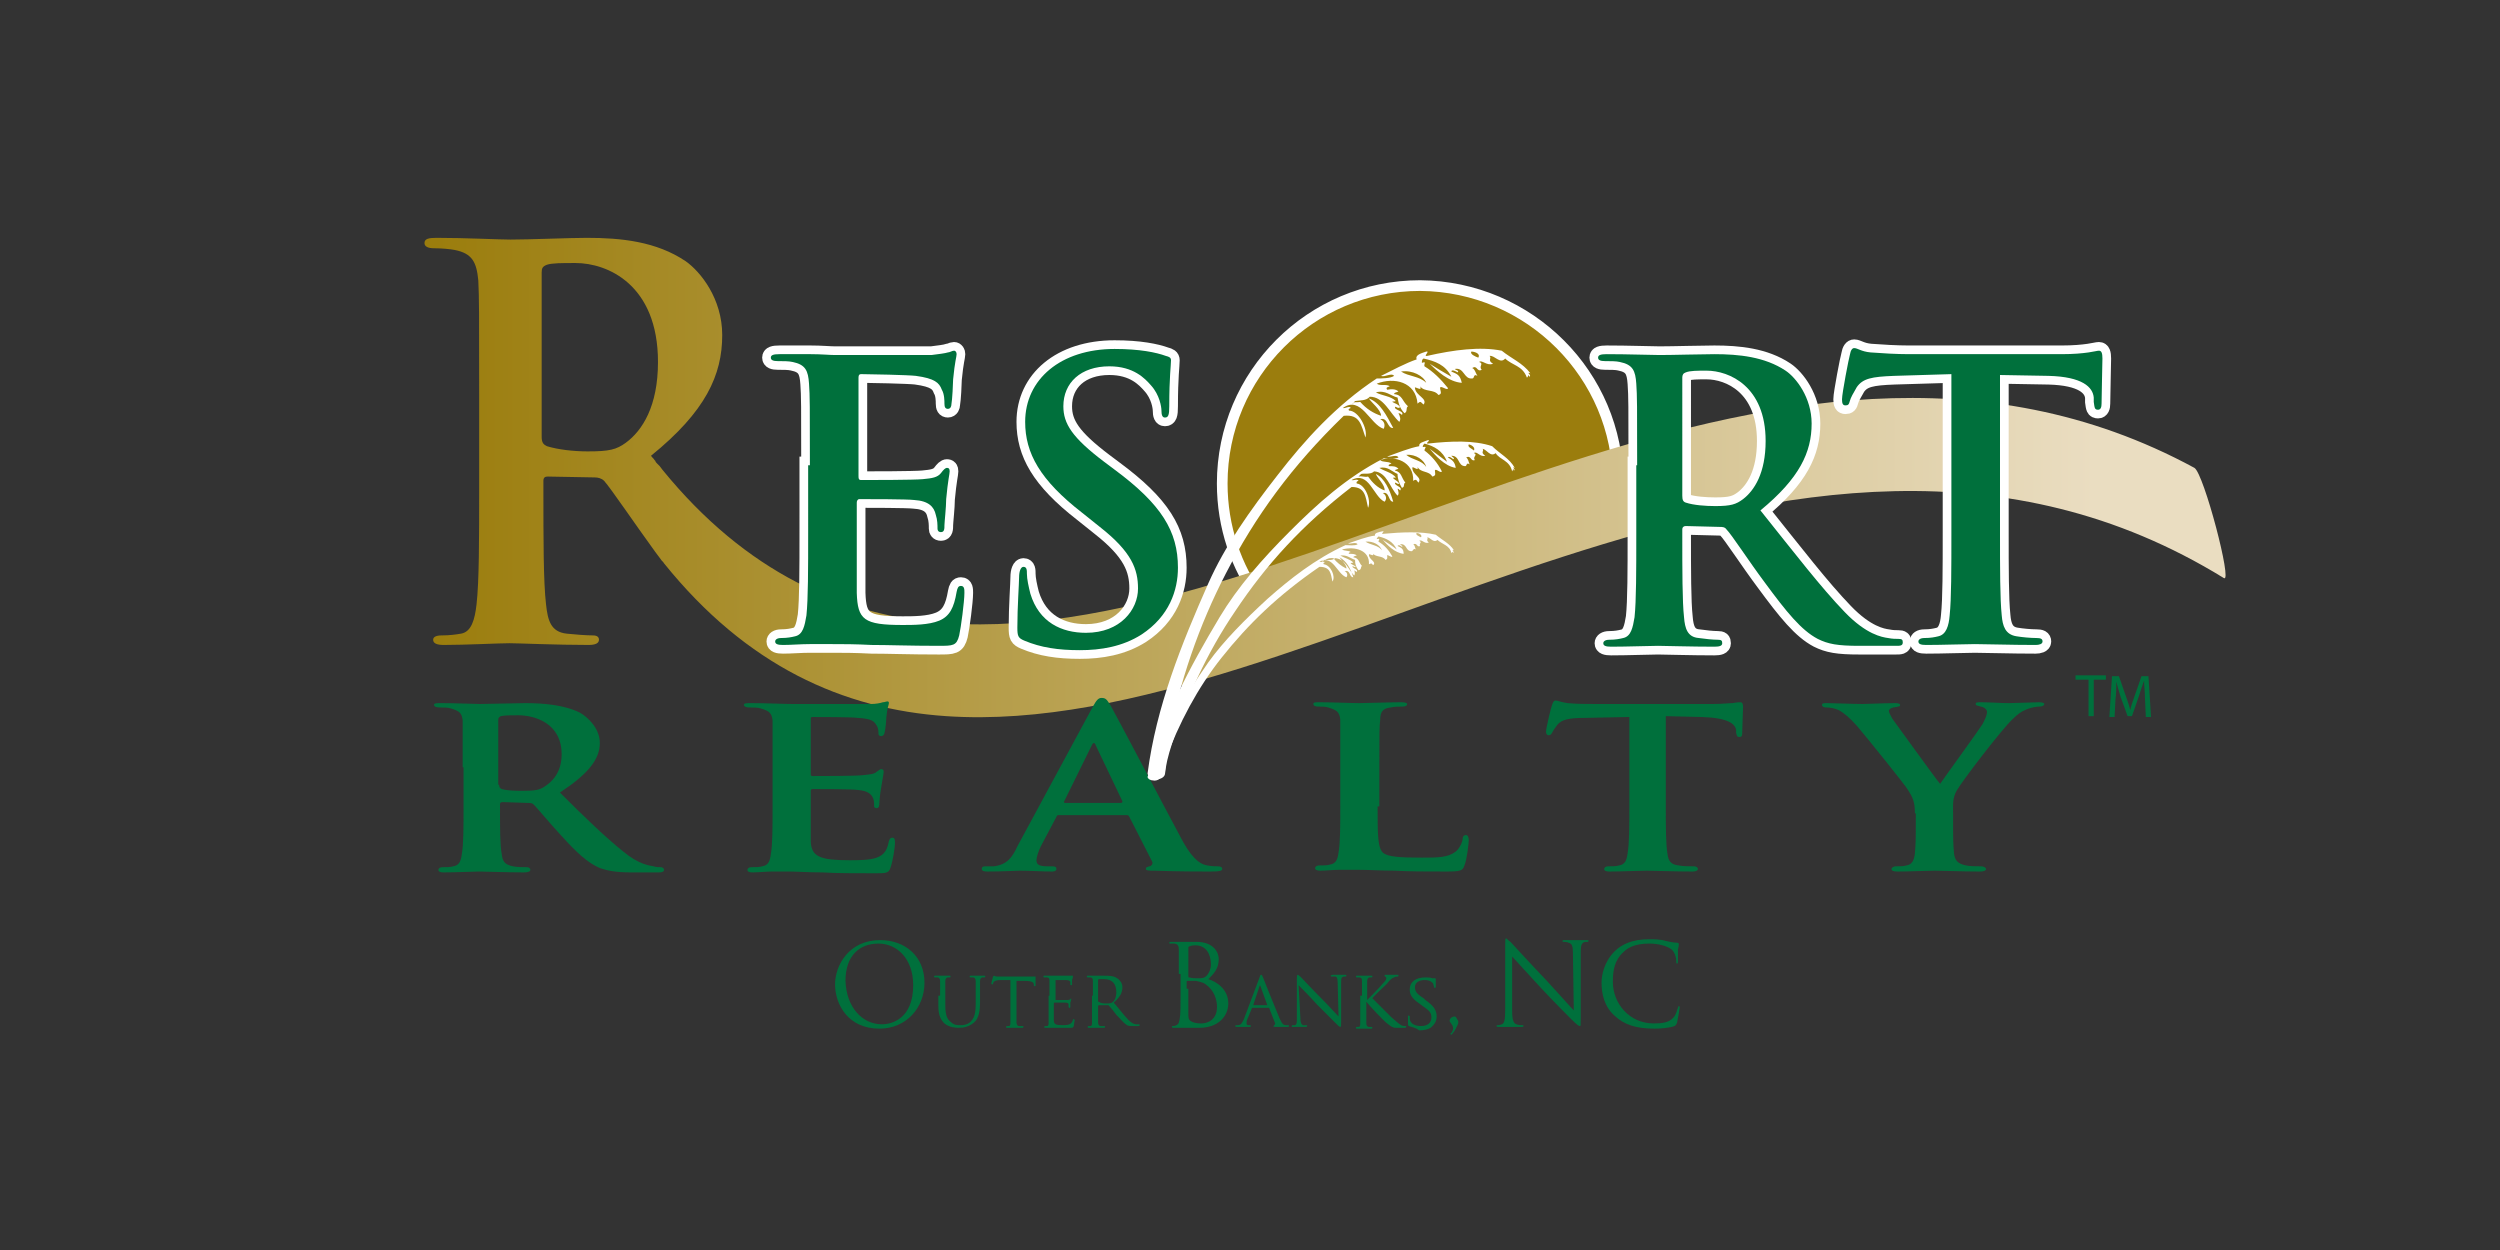 <?xml version="1.0" encoding="utf-8"?>
<!-- Generator: Adobe Illustrator 22.0.1, SVG Export Plug-In . SVG Version: 6.00 Build 0)  -->
<svg version="1.1" id="Layer_1" xmlns="http://www.w3.org/2000/svg" xmlns:xlink="http://www.w3.org/1999/xlink" x="0px" y="0px"
	 width="288px" height="144px" viewBox="0 0 288 144" style="enable-background:new 0 0 288 144;" xml:space="preserve">
<rect x="0" y="0" width="288" height="144" fill="#333333" stroke="none"/>
<style type="text/css">
	.st0{fill:#9B7D0D;stroke:#FFFFFF;stroke-width:1.23;}
	.st1{fill:url(#SVGID_1_);}
	.st2{fill:none;stroke:#FFFFFF;stroke-width:2.000000e-03;}
	.st3{fill:#00703C;stroke:#00703C;stroke-width:2.000000e-03;}
	.st4{fill:#FFFFFF;stroke:#FFFFFF;stroke-width:2;}
	.st5{fill:#00703C;stroke:#FFFFFF;stroke-width:2.000000e-03;}
	.st6{fill-rule:evenodd;clip-rule:evenodd;fill:#FFFFFF;stroke:#FFFFFF;stroke-width:2.000000e-03;}
	.st7{fill:#00703C;}
</style>
<path class="st0" d="M186.4,55.7c0,2.1-1.4,2.5-3.2,4.3c-3.3,3.2-9.5,4.8-15.5,6.5c-5.8,1.6-11.1,4.8-15.7,4.6
	c-3.4-0.1-5.9-0.8-6.9-2.1c-2.7-3.7-4.3-8.3-4.3-13.3c0-12.6,10.2-22.8,22.8-22.8C176.2,33,186.4,43.2,186.4,55.7z"/>
<g>
	<g>
		<linearGradient id="SVGID_1_" gradientUnits="userSpaceOnUse" x1="48.852" y1="54.993" x2="256.329" y2="54.993">
			<stop  offset="5.617980e-03" style="stop-color:#9B7D0D"/>
			<stop  offset="0.927" style="stop-color:#EADDC1"/>
		</linearGradient>
		<path class="st1" d="M252.8,53.9c-48.7-26.4-102,20.8-143.8,17.9C97.1,71,85.9,65.9,76.3,54.1c-0.1-0.1-0.2-0.3-0.3-0.4l-0.3-0.3
			c-0.1-0.1-0.2-0.2-0.2-0.3c0,0-0.1-0.1-0.1-0.1c-0.1-0.2-0.3-0.3-0.4-0.5c6.3-5.1,8.2-9.3,8.2-13.9c0-4.2-2.5-7.3-4.2-8.5
			c-3.4-2.3-7.5-2.7-11.4-2.7c-1.9,0-6.6,0.2-8.8,0.2c-1.3,0-5.2-0.2-8.5-0.2c-0.9,0-1.4,0.1-1.4,0.6c0,0.4,0.4,0.6,1.1,0.6
			c0.9,0,1.9,0.1,2.4,0.2c2,0.4,2.5,1.4,2.7,3.5c0.1,2,0.1,3.7,0.1,13.2v10.9c0,5.7,0,10.6-0.3,13.2c-0.2,1.8-0.6,3.2-1.8,3.4
			c-0.6,0.1-1.3,0.2-2.2,0.2c-0.7,0-1,0.2-1,0.5c0,0.4,0.4,0.6,1.2,0.6c2.5,0,6.4-0.2,7.6-0.2c0.9,0,5.5,0.2,9.1,0.2
			c0.8,0,1.2-0.2,1.2-0.6c0-0.3-0.2-0.5-0.7-0.5c-0.7,0-2.1-0.1-3-0.2c-1.9-0.2-2.2-1.6-2.4-3.4c-0.3-2.6-0.3-7.5-0.3-13.3v-0.9
			c0-0.4,0.2-0.5,0.5-0.5l5.4,0.1c0.4,0,0.8,0.1,1.1,0.4c0.8,0.9,3.5,4.9,5.9,8.2l0.6,0.8c0.1,0.2,0.3,0.3,0.4,0.5
			C86,76.7,97.1,81.7,109,82.5c42.7,2.9,97.5-46.5,147.2-15.9C257.2,67.2,253.9,54.6,252.8,53.9z M72.1,51C71,51.8,70.2,52,67.7,52
			c-1.6,0-3.4-0.2-4.7-0.6c-0.4-0.2-0.6-0.4-0.6-1.1V31.4c0-0.5,0.1-0.7,0.6-0.9c0.6-0.2,1.7-0.2,3.3-0.2c3.7,0,9.5,2.5,9.5,11.4
			C75.8,46.8,74,49.6,72.1,51z"/>
	</g>
	<g>
		<path class="st2" d="M252.8,53.9c-48.7-26.4-102,20.8-143.8,17.9C97.1,71,85.9,65.9,76.3,54.1c-0.1-0.1-0.2-0.3-0.3-0.4l-0.3-0.3
			c-0.1-0.1-0.2-0.2-0.2-0.3c0,0-0.1-0.1-0.1-0.1c-0.1-0.2-0.3-0.3-0.4-0.5c6.3-5.1,8.2-9.3,8.2-13.9c0-4.2-2.5-7.3-4.2-8.5
			c-3.4-2.3-7.5-2.7-11.4-2.7c-1.9,0-6.6,0.2-8.8,0.2c-1.3,0-5.2-0.2-8.5-0.2c-0.9,0-1.4,0.1-1.4,0.6c0,0.4,0.4,0.6,1.1,0.6
			c0.9,0,1.9,0.1,2.4,0.2c2,0.4,2.5,1.4,2.7,3.5c0.1,2,0.1,3.7,0.1,13.2v10.9c0,5.7,0,10.6-0.3,13.2c-0.2,1.8-0.6,3.2-1.8,3.4
			c-0.6,0.1-1.3,0.2-2.2,0.2c-0.7,0-1,0.2-1,0.5c0,0.4,0.4,0.6,1.2,0.6c2.5,0,6.4-0.2,7.6-0.2c0.9,0,5.5,0.2,9.1,0.2
			c0.8,0,1.2-0.2,1.2-0.6c0-0.3-0.2-0.5-0.7-0.5c-0.7,0-2.1-0.1-3-0.2c-1.9-0.2-2.2-1.6-2.4-3.4c-0.3-2.6-0.3-7.5-0.3-13.3v-0.9
			c0-0.4,0.2-0.5,0.5-0.5l5.4,0.1c0.4,0,0.8,0.1,1.1,0.4c0.8,0.9,3.5,4.9,5.9,8.2l0.6,0.8c0.1,0.2,0.3,0.3,0.4,0.5
			C86,76.7,97.1,81.7,109,82.5c42.7,2.9,97.5-46.5,147.2-15.9C257.2,67.2,253.9,54.6,252.8,53.9z M72.1,51C71,51.8,70.2,52,67.7,52
			c-1.6,0-3.4-0.2-4.7-0.6c-0.4-0.2-0.6-0.4-0.6-1.1V31.4c0-0.5,0.1-0.7,0.6-0.9c0.6-0.2,1.7-0.2,3.3-0.2c3.7,0,9.5,2.5,9.5,11.4
			C75.8,46.8,74,49.6,72.1,51z"/>
	</g>
</g>
<g>
	<path class="st3" d="M101.4,108.3c2.9,0,5.1,1.9,5.1,4.9c0,2.9-2.1,5.3-5.2,5.3c-3.6,0-5.1-2.8-5.1-5.1
		C96.2,111.2,97.8,108.3,101.4,108.3z M101.6,118c1.2,0,3.6-0.7,3.6-4.5c0-3.1-1.9-4.8-4-4.8c-2.2,0-3.8,1.4-3.8,4.3
		C97.5,116,99.3,118,101.6,118z"/>
	<path class="st3" d="M108.3,114.7c0-1.2,0-1.4,0-1.7c0-0.2-0.1-0.4-0.3-0.4c-0.1,0-0.2,0-0.3,0c0,0-0.1,0-0.1-0.1
		c0,0,0-0.1,0.1-0.1c0.4,0,0.8,0,0.9,0c0.1,0,0.6,0,0.8,0c0.1,0,0.1,0,0.1,0.1c0,0,0,0.1-0.1,0.1c-0.1,0-0.1,0-0.2,0
		c-0.2,0-0.3,0.2-0.3,0.4c0,0.2,0,0.5,0,1.7v1.1c0,1.1,0.2,1.6,0.6,1.9c0.4,0.4,0.7,0.4,1.2,0.4c0.5,0,1-0.2,1.2-0.5
		c0.4-0.4,0.5-1.1,0.5-1.9v-1c0-1.2,0-1.4,0-1.7c0-0.2-0.1-0.4-0.3-0.4c-0.1,0-0.2,0-0.3,0c0,0-0.1,0-0.1-0.1c0,0,0-0.1,0.1-0.1
		c0.4,0,0.8,0,0.9,0c0.1,0,0.4,0,0.7,0c0.1,0,0.1,0,0.1,0.1c0,0,0,0.1-0.1,0.1c-0.1,0-0.1,0-0.2,0c-0.2,0-0.3,0.2-0.3,0.4
		c0,0.2,0,0.5,0,1.7v0.8c0,0.8-0.1,1.8-0.7,2.3c-0.6,0.5-1.2,0.6-1.7,0.6c-0.3,0-1.1,0-1.7-0.5c-0.4-0.4-0.7-0.9-0.7-2V114.7z"/>
	<path class="st3" d="M117.1,116.1c0,0.7,0,1.3,0,1.7c0,0.2,0.1,0.4,0.3,0.4c0.1,0,0.3,0,0.4,0c0.1,0,0.1,0,0.1,0.1
		c0,0,0,0.1-0.1,0.1c-0.4,0-0.9,0-1,0c0,0-0.6,0-0.8,0c-0.1,0-0.1,0-0.1-0.1c0,0,0-0.1,0.1-0.1c0.1,0,0.2,0,0.2,0
		c0.2,0,0.2-0.2,0.2-0.4c0-0.3,0-0.9,0-1.7v-3.2l-1.1,0c-0.5,0-0.7,0.1-0.8,0.2c-0.1,0.1-0.1,0.2-0.1,0.2c0,0.1,0,0.1-0.1,0.1
		c0,0-0.1,0-0.1-0.1c0-0.1,0.2-0.8,0.2-0.8c0,0,0.1-0.1,0.1-0.1c0.1,0,0.1,0.1,0.4,0.1c0.2,0,0.5,0,0.6,0h3c0.3,0,0.4,0,0.6,0
		c0.1,0,0.2,0,0.2,0c0,0,0,0,0,0.1c0,0.2,0,0.8,0,0.9c0,0.1,0,0.1-0.1,0.1c0,0-0.1,0-0.1-0.1l0-0.1c0-0.2-0.2-0.4-1-0.4l-1,0V116.1z
		"/>
	<path class="st3" d="M120.9,114.7c0-1.2,0-1.4,0-1.7c0-0.3-0.1-0.4-0.3-0.4c-0.1,0-0.2,0-0.3,0c0,0-0.1,0-0.1-0.1
		c0,0,0-0.1,0.1-0.1c0.4,0,0.9,0,0.9,0c0.1,0,1.7,0,1.9,0c0.2,0,0.3,0,0.4,0c0,0,0.1,0,0.1,0c0,0,0,0,0,0.1c0,0.1,0,0.1-0.1,0.4
		c0,0.1,0,0.4,0,0.5c0,0,0,0.1-0.1,0.1c0,0-0.1,0-0.1-0.1c0-0.1,0-0.2,0-0.3c-0.1-0.1-0.1-0.2-0.6-0.2c-0.1,0-1.1,0-1.1,0
		c0,0,0,0,0,0.1v2.1c0,0.1,0,0.1,0,0.1c0.1,0,1.1,0,1.3,0c0.2,0,0.3,0,0.4-0.1c0.1-0.1,0.1-0.1,0.1-0.1c0,0,0,0,0,0.1
		c0,0,0,0.2-0.1,0.4c0,0.2,0,0.4,0,0.5c0,0.1,0,0.1-0.1,0.1c0,0-0.1,0-0.1-0.1c0-0.1,0-0.2,0-0.3c0-0.1-0.1-0.2-0.4-0.2
		c-0.2,0-1.1,0-1.2,0c0,0-0.1,0-0.1,0.1v0.6c0,0.3,0,1.2,0,1.3c0,0.5,0.2,0.6,1,0.6c0.2,0,0.6,0,0.8-0.1c0.2-0.1,0.3-0.2,0.4-0.5
		c0-0.1,0-0.1,0.1-0.1c0,0,0.1,0.1,0.1,0.1c0,0.1-0.1,0.6-0.1,0.7c-0.1,0.2-0.1,0.2-0.4,0.2c-0.6,0-1.1,0-1.4,0c-0.3,0-0.5,0-0.7,0
		c0,0-0.2,0-0.3,0c-0.2,0-0.3,0-0.5,0c-0.1,0-0.1,0-0.1-0.1c0,0,0-0.1,0.1-0.1c0.1,0,0.2,0,0.2,0c0.2,0,0.2-0.2,0.2-0.4
		c0-0.3,0-0.9,0-1.7V114.7z"/>
	<path class="st3" d="M125.9,114.7c0-1.2,0-1.4,0-1.7c0-0.3-0.1-0.4-0.3-0.4c-0.1,0-0.2,0-0.3,0c0,0-0.1,0-0.1-0.1
		c0,0,0-0.1,0.1-0.1c0.4,0,0.9,0,0.9,0c0.1,0,0.8,0,1,0c0.5,0,1.1,0,1.5,0.3c0.2,0.1,0.6,0.5,0.6,1c0,0.6-0.2,1.1-1,1.8
		c0.7,0.8,1.2,1.5,1.7,2c0.4,0.4,0.7,0.5,0.9,0.5c0.2,0,0.2,0,0.3,0c0,0,0.1,0,0.1,0.1c0,0,0,0.1-0.2,0.1h-0.5c-0.5,0-0.7,0-0.9-0.2
		c-0.3-0.2-0.6-0.6-1.1-1.1c-0.3-0.4-0.7-0.9-0.9-1.1c0,0-0.1,0-0.1,0l-1,0c0,0-0.1,0-0.1,0.1v0.2c0,0.7,0,1.3,0,1.7
		c0,0.2,0.1,0.4,0.3,0.4c0.1,0,0.3,0,0.4,0c0.1,0,0.1,0,0.1,0.1c0,0,0,0.1-0.1,0.1c-0.4,0-0.9,0-1,0c0,0-0.5,0-0.8,0
		c-0.1,0-0.1,0-0.1-0.1c0,0,0-0.1,0.1-0.1c0.1,0,0.2,0,0.2,0c0.2,0,0.2-0.2,0.2-0.4c0-0.3,0-0.9,0-1.7V114.7z M126.6,115.4
		C126.6,115.4,126.6,115.4,126.6,115.4c0.2,0.2,0.6,0.2,0.9,0.2c0.2,0,0.4,0,0.6-0.1c0.3-0.2,0.5-0.6,0.5-1.2c0-1-0.5-1.5-1.4-1.5
		c-0.2,0-0.5,0-0.6,0c0,0-0.1,0-0.1,0.1V115.4z"/>
	<path class="st3" d="M135.8,112.2c0-2,0-2.4,0-2.8c0-0.4-0.1-0.7-0.6-0.7c-0.1,0-0.3,0-0.4,0c-0.1,0-0.1,0-0.1-0.1
		c0-0.1,0.1-0.1,0.2-0.1c0.6,0,1.4,0,1.5,0c0.3,0,0.8,0,1.4,0c2.1,0,2.6,1.3,2.6,2c0,1.1-0.6,1.7-1.2,2.3c1,0.3,2.3,1.2,2.3,2.8
		c0,1.4-1.1,2.8-3.3,2.8c-0.1,0-0.6,0-0.9,0c-0.4,0-0.7,0-0.8,0c0,0-0.2,0-0.5,0c-0.3,0-0.6,0-0.8,0c-0.1,0-0.2,0-0.2-0.1
		c0,0,0-0.1,0.1-0.1c0.1,0,0.3,0,0.4-0.1c0.3-0.1,0.3-0.3,0.4-0.7c0.1-0.5,0.1-1.6,0.1-2.8V112.2z M136.9,112.5c0,0.1,0,0.1,0.1,0.1
		c0.1,0,0.3,0.1,0.8,0.1c0.7,0,0.9,0,1.2-0.3c0.3-0.3,0.5-0.8,0.5-1.3c0-1.1-0.5-2.2-1.8-2.2c-0.1,0-0.4,0-0.6,0.1
		c-0.1,0-0.2,0.1-0.2,0.1V112.5z M136.9,113.9c0,1,0,2.6,0,2.8c0,0.6,0,0.8,0.4,1c0.4,0.2,0.9,0.2,1.1,0.2c0.7,0,1.8-0.4,1.8-1.9
		c0-0.8-0.3-1.9-1.3-2.6c-0.4-0.3-0.8-0.3-1.1-0.4c-0.2,0-0.8,0-1,0c-0.1,0-0.1,0-0.1,0.1V113.9z"/>
	<path class="st3" d="M145.1,112.6c0.1-0.3,0.1-0.3,0.2-0.3c0.1,0,0.1,0.1,0.2,0.3c0.1,0.3,1.4,3.5,1.9,4.7c0.3,0.7,0.5,0.8,0.7,0.8
		c0.1,0,0.2,0,0.3,0c0,0,0.1,0,0.1,0.1s-0.1,0.1-0.2,0.1c-0.1,0-0.7,0-1.3,0c-0.2,0-0.3,0-0.3-0.1c0,0,0,0,0.1-0.1
		c0,0,0.1-0.1,0.1-0.2l-0.7-1.8c0,0,0,0-0.1,0h-1.8c0,0-0.1,0-0.1,0.1l-0.5,1.2c-0.1,0.2-0.1,0.4-0.1,0.5c0,0.2,0.1,0.2,0.3,0.2h0.1
		c0.1,0,0.1,0,0.1,0.1c0,0,0,0.1-0.1,0.1c-0.2,0-0.6,0-0.7,0c-0.1,0-0.5,0-0.8,0c-0.1,0-0.2,0-0.2-0.1c0,0,0-0.1,0.1-0.1
		c0.1,0,0.2,0,0.2,0c0.4,0,0.5-0.3,0.7-0.7L145.1,112.6z M146,115.8C146,115.8,146,115.8,146,115.8l-0.8-2.2c0-0.1-0.1-0.1-0.1,0
		l-0.7,2.1c0,0,0,0.1,0,0.1H146z"/>
	<path class="st3" d="M149.8,117.2c0,0.6,0.1,0.8,0.3,0.9c0.1,0,0.3,0,0.4,0c0,0,0.1,0,0.1,0.1c0,0-0.1,0.1-0.1,0.1
		c-0.5,0-0.8,0-0.8,0c-0.1,0-0.4,0-0.8,0c-0.1,0-0.1,0-0.1-0.1c0,0,0-0.1,0.1-0.1c0.1,0,0.2,0,0.3,0c0.2-0.1,0.2-0.3,0.2-1v-4.4
		c0-0.3,0-0.4,0.1-0.4c0.1,0,0.2,0.2,0.3,0.2c0.1,0.1,1.3,1.4,2.5,2.6c0.8,0.8,1.6,1.7,1.9,2l-0.1-3.9c0-0.5-0.1-0.7-0.3-0.7
		c-0.1,0-0.3,0-0.4,0c-0.1,0-0.1,0-0.1-0.1c0,0,0.1-0.1,0.2-0.1c0.4,0,0.7,0,0.8,0c0.1,0,0.4,0,0.7,0c0.1,0,0.1,0,0.1,0.1
		c0,0,0,0.1-0.1,0.1c0,0-0.1,0-0.2,0c-0.3,0.1-0.3,0.2-0.3,0.7l0,4.5c0,0.5,0,0.6-0.1,0.6c-0.1,0-0.2-0.1-0.6-0.5
		c-0.1-0.1-1.2-1.2-2.1-2.1c-0.9-1-1.8-1.9-2.1-2.2L149.8,117.2z"/>
	<path class="st3" d="M156.9,114.7c0-1.2,0-1.4,0-1.7c0-0.3-0.1-0.4-0.3-0.4c-0.1,0-0.2,0-0.3,0c0,0-0.1,0-0.1-0.1
		c0,0,0-0.1,0.1-0.1c0.4,0,0.9,0,0.9,0c0.1,0,0.6,0,0.8,0c0.1,0,0.1,0,0.1,0.1c0,0,0,0.1-0.1,0.1c-0.1,0-0.1,0-0.2,0
		c-0.2,0-0.3,0.2-0.3,0.4c0,0.2,0,0.5,0,1.7v0.5h0c0.1-0.1,1.5-1.5,1.8-1.9c0.2-0.2,0.4-0.4,0.4-0.6c0-0.1,0-0.1-0.1-0.2
		c0,0-0.1,0-0.1-0.1c0,0,0-0.1,0.1-0.1c0.2,0,0.4,0,0.6,0c0,0,0.6,0,0.8,0c0.1,0,0.1,0,0.1,0.1c0,0,0,0.1-0.1,0.1
		c-0.1,0-0.3,0-0.4,0.1c-0.3,0.1-0.5,0.3-0.8,0.7c-0.2,0.2-1.6,1.5-1.7,1.7c0.2,0.2,1.9,1.9,2.2,2.2c0.7,0.6,0.8,0.7,1.1,0.9
		c0.2,0.1,0.4,0.1,0.5,0.1c0.1,0,0.1,0,0.1,0.1c0,0,0,0.1-0.2,0.1h-0.4c-0.2,0-0.4,0-0.6,0c-0.4,0-0.6-0.2-1-0.5
		c-0.4-0.3-2-2-2.4-2.5h0v0.8c0,0.7,0,1.3,0,1.7c0,0.2,0.1,0.4,0.3,0.4c0.1,0,0.2,0,0.3,0c0,0,0.1,0,0.1,0.1c0,0,0,0.1-0.1,0.1
		c-0.4,0-0.9,0-0.9,0c-0.1,0-0.5,0-0.8,0c-0.1,0-0.1,0-0.1-0.1c0,0,0-0.1,0.1-0.1c0.1,0,0.2,0,0.2,0c0.2,0,0.2-0.2,0.2-0.4
		c0-0.3,0-0.9,0-1.7V114.7z"/>
	<path class="st3" d="M162.3,118.2c-0.1-0.1-0.1-0.1-0.1-0.3c0-0.4,0-0.7,0-0.8c0-0.1,0-0.1,0.1-0.1c0,0,0.1,0,0.1,0.1
		c0,0.1,0,0.2,0,0.3c0.1,0.6,0.7,0.8,1.3,0.8c0.8,0,1.2-0.4,1.2-1c0-0.6-0.3-0.8-1-1.3l-0.4-0.3c-0.9-0.6-1.1-1.1-1.1-1.6
		c0-0.9,0.7-1.4,1.8-1.4c0.3,0,0.6,0,0.8,0.1c0.2,0,0.2,0,0.3,0c0.1,0,0.1,0,0.1,0.1c0,0,0,0.3,0,0.8c0,0.1,0,0.2-0.1,0.2
		c-0.1,0-0.1,0-0.1-0.1c0-0.1-0.1-0.3-0.1-0.4c-0.1-0.1-0.3-0.4-1-0.4c-0.6,0-1.1,0.3-1.1,0.8c0,0.5,0.2,0.8,1,1.3l0.2,0.2
		c1,0.7,1.3,1.2,1.3,1.9c0,0.5-0.2,0.9-0.7,1.3c-0.3,0.2-0.8,0.3-1.3,0.3C163.1,118.4,162.6,118.3,162.3,118.2z"/>
	<path class="st3" d="M167,117.6c0-0.3,0.3-0.5,0.6-0.5c0,0,0.1,0,0.2,0.2c0.1,0.2,0.2,0.3,0.2,0.4c0,0.1,0,0.2-0.1,0.4
		c-0.1,0.2-0.3,0.7-0.6,1c0,0-0.1,0.1-0.1,0.1c0,0-0.1,0-0.1-0.1c0,0,0-0.1,0.1-0.1c0.2-0.3,0.2-0.5,0.2-0.6
		C167.3,117.9,167,117.8,167,117.6z"/>
	<path class="st3" d="M174.2,116.5c0,1.1,0.2,1.4,0.5,1.5c0.2,0.1,0.5,0.1,0.7,0.1c0.1,0,0.1,0,0.1,0.1c0,0.1-0.1,0.1-0.2,0.1
		c-0.7,0-1.3,0-1.4,0c-0.1,0-0.7,0-1.3,0c-0.1,0-0.2,0-0.2-0.1c0-0.1,0-0.1,0.1-0.1c0.1,0,0.3,0,0.5-0.1c0.3-0.1,0.4-0.5,0.4-1.7
		l0-7.5c0-0.5,0-0.7,0.1-0.7c0.1,0,0.3,0.3,0.5,0.4c0.2,0.2,2.1,2.3,4.2,4.5c1.3,1.4,2.7,3,3.1,3.4l-0.1-6.6c0-0.8-0.1-1.1-0.5-1.2
		c-0.2-0.1-0.5-0.1-0.6-0.1c-0.1,0-0.1,0-0.1-0.1c0-0.1,0.1-0.1,0.3-0.1c0.6,0,1.2,0,1.4,0c0.1,0,0.6,0,1.1,0c0.1,0,0.2,0,0.2,0.1
		c0,0.1-0.1,0.1-0.1,0.1c-0.1,0-0.2,0-0.3,0c-0.4,0.1-0.5,0.4-0.5,1.2l0,7.6c0,0.9,0,0.9-0.1,0.9c-0.1,0-0.3-0.1-1-0.8
		c-0.1-0.1-2-2-3.4-3.5c-1.5-1.6-3-3.3-3.4-3.7L174.2,116.5z"/>
	<path class="st3" d="M186.1,117.1c-1.3-1.1-1.6-2.6-1.6-3.9c0-0.9,0.3-2.4,1.5-3.6c0.8-0.8,2-1.4,4-1.4c0.5,0,1.3,0,1.9,0.2
		c0.5,0.1,0.9,0.2,1.3,0.2c0.1,0,0.2,0.1,0.2,0.1c0,0.1,0,0.3-0.1,0.7c0,0.4,0,1.1,0,1.3c0,0.2,0,0.3-0.1,0.3
		c-0.1,0-0.1-0.1-0.1-0.3c0-0.5-0.2-1-0.5-1.3c-0.5-0.4-1.5-0.7-2.6-0.7c-1.7,0-2.5,0.5-3,1c-1,0.9-1.2,2.1-1.2,3.4
		c0,2.5,1.9,4.8,4.7,4.8c1,0,1.8-0.1,2.3-0.7c0.3-0.3,0.4-0.9,0.5-1.1c0-0.1,0.1-0.2,0.1-0.2c0.1,0,0.1,0.1,0.1,0.2
		c0,0.1-0.2,1.2-0.3,1.7c-0.1,0.2-0.1,0.3-0.3,0.4c-0.5,0.2-1.5,0.3-2.3,0.3C188.4,118.5,187.1,118,186.1,117.1z"/>
</g>
<g>
	<path class="st3" d="M53.3,88.4c0-3.9,0-4.6,0-5.4c-0.1-0.9-0.4-1.1-1.4-1.4c-0.3-0.1-0.8-0.1-1.3-0.1c-0.3,0-0.6-0.1-0.6-0.3
		c0-0.2,0.3-0.2,0.8-0.2c1.7,0,3.8,0.1,4.5,0.1c1.1,0,4.1-0.1,5.2-0.1c2.1,0,4.5,0.2,6.3,1.1c0.9,0.5,2.3,1.8,2.3,3.5
		c0,1.9-1.4,3.6-4.6,5.7c2.9,2.9,5.3,5.2,7.3,6.8c1.8,1.5,3,1.6,3.5,1.7c0.3,0.1,0.5,0.1,0.8,0.1s0.4,0.2,0.4,0.3
		c0,0.2-0.2,0.3-0.6,0.3h-3.2c-1.8,0-2.7-0.2-3.6-0.5c-1.4-0.6-2.7-1.8-4.5-3.8c-1.3-1.4-2.7-3.1-3.1-3.5c-0.2-0.2-0.4-0.2-0.6-0.2
		l-3-0.1c-0.2,0-0.3,0.1-0.3,0.2v0.4c0,2.4,0,4.4,0.2,5.4c0.1,0.8,0.3,1.2,1.3,1.4c0.5,0.1,1.2,0.1,1.6,0.1c0.3,0,0.4,0.2,0.4,0.3
		c0,0.2-0.3,0.3-0.7,0.3c-1.9,0-4.7-0.1-5.2-0.1c-0.6,0-2.7,0.1-4.1,0.1c-0.4,0-0.6-0.1-0.6-0.3c0-0.1,0.1-0.3,0.5-0.3
		c0.5,0,0.9,0,1.2-0.1c0.7-0.1,0.9-0.6,1-1.4c0.2-1.1,0.2-3.1,0.2-5.4V88.4z M57.5,90.4c0,0.3,0.1,0.4,0.3,0.5
		c0.7,0.2,1.7,0.2,2.5,0.2c1.3,0,1.8-0.1,2.3-0.4c1-0.6,2.1-1.7,2.1-3.8c0-3.6-3.1-4.5-5-4.5c-0.8,0-1.6,0-2,0.1
		c-0.2,0.1-0.3,0.2-0.3,0.4V90.4z"/>
	<path class="st3" d="M89,88.4c0-3.9,0-4.6,0-5.4c-0.1-0.9-0.4-1.1-1.4-1.4c-0.3-0.1-0.8-0.1-1.3-0.1c-0.3,0-0.6-0.1-0.6-0.3
		c0-0.2,0.3-0.2,0.8-0.2c1.7,0,3.8,0.1,4.8,0.1c1.1,0,8.4,0,9,0c0.6,0,1.1-0.1,1.4-0.2c0.2,0,0.4-0.1,0.5-0.1c0.2,0,0.2,0.1,0.2,0.2
		c0,0.2-0.2,0.5-0.3,1.7c0,0.3-0.1,1.4-0.2,1.7c0,0.1-0.1,0.4-0.4,0.4c-0.2,0-0.3-0.1-0.3-0.3c0-0.2,0-0.6-0.2-0.9
		c-0.3-0.5-0.5-0.8-2.2-0.9c-0.6-0.1-4.5-0.1-5.2-0.1c-0.2,0-0.2,0.1-0.2,0.2v6.3c0,0.2,0,0.3,0.2,0.3c0.8,0,5,0,5.8-0.1
		c0.8-0.1,1.3-0.1,1.6-0.4c0.3-0.2,0.4-0.3,0.5-0.3c0.2,0,0.3,0.1,0.3,0.3s-0.1,0.6-0.3,1.9c-0.1,0.5-0.2,1.5-0.2,1.7
		c0,0.2,0,0.6-0.3,0.6c-0.2,0-0.3-0.1-0.3-0.2c0-0.3,0-0.6-0.1-0.9c-0.2-0.5-0.6-0.9-1.8-1c-0.6-0.1-4.4-0.1-5.2-0.1
		c-0.2,0-0.2,0.1-0.2,0.3v2c0,0.9,0,3,0,3.8c0.1,1.7,1.1,2.1,4.5,2.1c0.9,0,2.3,0,3.1-0.3c0.8-0.3,1.2-0.8,1.4-1.9
		c0.1-0.3,0.2-0.4,0.4-0.4c0.3,0,0.3,0.3,0.3,0.6c0,0.6-0.3,2.3-0.5,2.8c-0.2,0.7-0.5,0.7-1.8,0.7c-2.5,0-4.5,0-6.1-0.1
		c-1.6,0-2.9-0.1-3.8-0.1c-0.4,0-1.1,0-1.9,0c-0.8,0-1.6,0.1-2.3,0.1c-0.4,0-0.6-0.1-0.6-0.3c0-0.1,0.1-0.3,0.5-0.3
		c0.5,0,0.9,0,1.2-0.1c0.7-0.1,0.9-0.6,1-1.4c0.2-1.1,0.2-3.1,0.2-5.4V88.4z"/>
	<path class="st3" d="M122,93.9c-0.2,0-0.2,0-0.3,0.2l-1.8,3.4c-0.3,0.6-0.5,1.3-0.5,1.6c0,0.5,0.3,0.7,1.3,0.7h0.5
		c0.4,0,0.5,0.1,0.5,0.3c0,0.2-0.2,0.3-0.5,0.3c-1.1,0-2.6-0.1-3.7-0.1c-0.3,0-2.1,0.1-3.8,0.1c-0.4,0-0.6-0.1-0.6-0.3
		c0-0.2,0.1-0.3,0.4-0.3c0.3,0,0.7,0,1,0c1.5-0.2,2.1-1,2.7-2.3l8.7-16.1c0.4-0.7,0.6-1,1-1c0.5,0,0.6,0.2,1,0.8
		c0.8,1.4,6.3,11.9,8.4,15.8c1.3,2.3,2.2,2.6,2.8,2.7c0.5,0.1,0.9,0.1,1.2,0.1c0.3,0,0.5,0.1,0.5,0.3c0,0.2-0.2,0.3-1.4,0.3
		c-1.2,0-3.6,0-6.4-0.1c-0.6,0-1,0-1-0.2c0-0.2,0.1-0.2,0.4-0.3c0.2,0,0.5-0.3,0.3-0.6l-2.6-5.1c-0.1-0.2-0.2-0.2-0.3-0.2H122z
		 M129.1,92.5c0.2,0,0.2-0.1,0.2-0.2l-3.1-6.5c0-0.1-0.1-0.2-0.2-0.2c-0.1,0-0.2,0.2-0.2,0.2l-3.2,6.5c-0.1,0.1,0,0.2,0.1,0.2H129.1
		z"/>
	<path class="st3" d="M158.7,92.9c0,3.3,0,4.9,0.7,5.4c0.6,0.4,1.8,0.5,4.4,0.5c1.8,0,3,0,3.9-0.7c0.4-0.3,0.8-1.1,0.8-1.5
		c0-0.2,0.1-0.4,0.4-0.4c0.2,0,0.3,0.3,0.3,0.6c0,0.3-0.2,2.2-0.5,2.9c-0.2,0.6-0.4,0.7-2.1,0.7c-2.4,0-4.3,0-5.9-0.1
		c-1.7,0-3-0.1-4.4-0.1c-0.4,0-1.1,0-1.9,0c-0.8,0-1.6,0.1-2.3,0.1c-0.4,0-0.6-0.1-0.6-0.3c0-0.1,0.1-0.3,0.5-0.3
		c0.5,0,0.9,0,1.2-0.1c0.7-0.1,0.9-0.6,1-1.4c0.2-1.1,0.2-3.1,0.2-5.4v-4.5c0-3.9,0-4.6,0-5.4c-0.1-0.9-0.4-1.1-1.4-1.4
		c-0.3-0.1-0.7-0.1-1.1-0.1c-0.4,0-0.6-0.1-0.6-0.3c0-0.2,0.2-0.2,0.7-0.2c1.5,0,3.6,0.1,4.6,0.1c0.8,0,3.5-0.1,4.8-0.1
		c0.5,0,0.7,0.1,0.7,0.2c0,0.2-0.2,0.3-0.6,0.3c-0.4,0-0.9,0-1.3,0.1c-0.9,0.1-1.2,0.5-1.2,1.4c-0.1,0.8-0.1,1.5-0.1,5.4V92.9z"/>
	<path class="st3" d="M187.5,82.6l-4.9,0.1c-1.9,0-2.7,0.2-3.2,0.8c-0.3,0.4-0.5,0.7-0.6,0.9c-0.1,0.2-0.2,0.3-0.4,0.3
		c-0.2,0-0.3-0.2-0.3-0.4c0-0.4,0.6-2.9,0.7-3.1c0.1-0.3,0.2-0.5,0.4-0.5c0.3,0,0.6,0.2,1.4,0.3c1,0.1,2.2,0.1,3.3,0.1h13.4
		c1.1,0,1.8-0.1,2.3-0.1c0.5-0.1,0.8-0.1,0.9-0.1c0.2,0,0.3,0.2,0.3,0.5c0,0.5-0.1,2.4-0.1,3.1c0,0.3-0.1,0.4-0.3,0.4
		c-0.3,0-0.3-0.1-0.4-0.5l0-0.3c-0.1-0.7-0.9-1.4-3.9-1.5l-4.2-0.1v10.4c0,2.3,0,4.4,0.2,5.5c0.1,0.7,0.3,1.2,1.3,1.3
		c0.5,0.1,1.2,0.1,1.7,0.1c0.4,0,0.5,0.2,0.5,0.3c0,0.2-0.3,0.3-0.6,0.3c-2.2,0-4.4-0.1-5.3-0.1c-0.8,0-3,0.1-4.3,0.1
		c-0.4,0-0.6-0.1-0.6-0.3c0-0.1,0.1-0.3,0.5-0.3c0.5,0,0.9,0,1.2-0.1c0.7-0.1,0.9-0.6,1-1.4c0.2-1.1,0.2-3.1,0.2-5.4V82.6z"/>
	<path class="st3" d="M220.6,93.7c0-1.4-0.3-1.9-0.8-2.7c-0.2-0.4-4.7-6-5.9-7.4c-0.8-0.9-1.5-1.5-2.1-1.8c-0.4-0.2-1-0.3-1.4-0.3
		c-0.3,0-0.5-0.1-0.5-0.3c0-0.2,0.2-0.2,0.6-0.2c0.6,0,3,0.1,4.1,0.1c0.7,0,2.3-0.1,3.8-0.1c0.3,0,0.5,0.1,0.5,0.2
		c0,0.2-0.2,0.2-0.8,0.3c-0.3,0.1-0.5,0.2-0.5,0.4c0,0.2,0.2,0.5,0.4,0.9c0.6,0.8,4.9,6.8,5.5,7.5c0.4-0.6,4.4-6.1,4.9-6.9
		c0.3-0.6,0.5-1,0.5-1.4c0-0.2-0.2-0.5-0.7-0.6c-0.3-0.1-0.6-0.1-0.6-0.3c0-0.2,0.2-0.2,0.6-0.2c1.1,0,2.3,0.1,3.2,0.1
		c0.7,0,2.9-0.1,3.5-0.1c0.4,0,0.6,0.1,0.6,0.2c0,0.2-0.3,0.3-0.6,0.3c-0.3,0-0.9,0.1-1.4,0.3c-0.7,0.3-1,0.5-1.7,1.2
		c-1.1,1-5.8,7.1-6.4,8.2c-0.5,0.9-0.4,1.7-0.4,2.6v2c0,0.4,0,1.5,0.1,2.6c0.1,0.8,0.4,1.2,1.4,1.4c0.5,0.1,1.2,0.1,1.7,0.1
		c0.4,0,0.6,0.2,0.6,0.3c0,0.2-0.3,0.3-0.7,0.3c-2.1,0-4.3-0.1-5.2-0.1c-0.8,0-3,0.1-4.3,0.1c-0.5,0-0.7-0.1-0.7-0.3
		c0-0.1,0.2-0.3,0.5-0.3c0.5,0,0.9,0,1.2-0.1c0.7-0.1,0.9-0.6,1-1.4c0.1-1.1,0.1-2.1,0.1-2.6V93.7z"/>
</g>
<g>
	<path class="st4" d="M188.6,53.6c0-6.8,0-8-0.1-9.4c-0.1-1.5-0.4-2.2-1.9-2.5c-0.4-0.1-1.1-0.1-1.7-0.1c-0.5,0-0.8-0.1-0.8-0.4
		c0-0.3,0.3-0.4,1-0.4c2.4,0,5.2,0.1,6.1,0.1c1.5,0,4.9-0.1,6.3-0.1c2.8,0,5.8,0.3,8.2,1.9c1.2,0.8,3,3.1,3,6.1
		c0,3.3-1.4,6.3-5.9,10c4,5,7,8.9,9.7,11.7c2.5,2.6,4.3,2.9,5,3c0.5,0.1,0.9,0.1,1.2,0.1c0.4,0,0.5,0.1,0.5,0.4
		c0,0.4-0.3,0.4-0.8,0.4h-4.2c-2.5,0-3.6-0.2-4.8-0.8c-1.9-1-3.6-3.1-6.1-6.5c-1.8-2.4-3.8-5.5-4.4-6.1c-0.2-0.3-0.5-0.3-0.8-0.3
		l-3.9-0.1c-0.2,0-0.4,0.1-0.4,0.4v0.6c0,4.1,0,7.7,0.2,9.5c0.1,1.3,0.4,2.3,1.7,2.4c0.7,0.1,1.6,0.2,2.2,0.2c0.4,0,0.5,0.1,0.5,0.4
		c0,0.3-0.3,0.4-0.9,0.4c-2.6,0-5.9-0.1-6.5-0.1c-0.8,0-3.6,0.1-5.4,0.1c-0.6,0-0.9-0.1-0.9-0.4c0-0.2,0.2-0.4,0.7-0.4
		c0.7,0,1.2-0.1,1.6-0.2c0.9-0.2,1.1-1.2,1.3-2.4c0.2-1.9,0.2-5.4,0.2-9.5V53.6z M193.8,57.1c0,0.5,0.1,0.7,0.4,0.8
		c0.9,0.3,2.3,0.4,3.4,0.4c1.8,0,2.4-0.2,3.2-0.8c1.3-1,2.6-3,2.6-6.7c0-6.3-4.2-8.1-6.8-8.1c-1.1,0-1.9,0-2.4,0.2
		c-0.3,0.1-0.4,0.3-0.4,0.6V57.1z"/>
	<path class="st4" d="M224.8,43.1l-6.6,0.2c-2.6,0.1-3.6,0.3-4.3,1.3c-0.4,0.7-0.7,1.2-0.8,1.6c-0.1,0.4-0.2,0.5-0.5,0.5
		c-0.3,0-0.4-0.2-0.4-0.7c0-0.7,0.8-4.8,0.9-5.1c0.1-0.6,0.3-0.8,0.5-0.8c0.4,0,0.8,0.4,1.9,0.5c1.3,0.1,3,0.2,4.4,0.2h17.6
		c1.4,0,2.4-0.1,3.1-0.2c0.7-0.1,1-0.2,1.2-0.2c0.3,0,0.4,0.3,0.4,0.9c0,0.9-0.1,4-0.1,5.2c0,0.4-0.1,0.7-0.4,0.7
		c-0.4,0-0.4-0.2-0.5-0.9l0-0.5c-0.1-1.2-1.3-2.4-5.2-2.5l-5.6-0.1v18.2c0,4.1,0,7.6,0.2,9.5c0.1,1.2,0.4,2.2,1.7,2.4
		c0.6,0.1,1.6,0.2,2.3,0.2c0.5,0,0.7,0.1,0.7,0.4c0,0.3-0.4,0.4-0.8,0.4c-2.9,0-5.7-0.1-7-0.1c-1,0-3.8,0.1-5.6,0.1
		c-0.6,0-0.9-0.1-0.9-0.4c0-0.2,0.2-0.4,0.7-0.4c0.7,0,1.2-0.1,1.6-0.2c0.9-0.2,1.2-1.2,1.3-2.4c0.2-1.9,0.2-5.4,0.2-9.5V43.1z"/>
</g>
<g>
	<path class="st5" d="M188.6,53.6c0-6.8,0-8-0.1-9.4c-0.1-1.5-0.4-2.2-1.9-2.5c-0.4-0.1-1.1-0.1-1.7-0.1c-0.5,0-0.8-0.1-0.8-0.4
		c0-0.3,0.3-0.4,1-0.4c2.4,0,5.2,0.1,6.1,0.1c1.5,0,4.9-0.1,6.3-0.1c2.8,0,5.8,0.3,8.2,1.9c1.2,0.8,3,3.1,3,6.1
		c0,3.3-1.4,6.3-5.9,10c4,5,7,8.9,9.7,11.7c2.5,2.6,4.3,2.9,5,3c0.5,0.1,0.9,0.1,1.2,0.1c0.4,0,0.5,0.1,0.5,0.4
		c0,0.4-0.3,0.4-0.8,0.4h-4.2c-2.5,0-3.6-0.2-4.8-0.8c-1.9-1-3.6-3.1-6.1-6.5c-1.8-2.4-3.8-5.5-4.4-6.1c-0.2-0.3-0.5-0.3-0.8-0.3
		l-3.9-0.1c-0.2,0-0.4,0.1-0.4,0.4v0.6c0,4.1,0,7.7,0.2,9.5c0.1,1.3,0.4,2.3,1.7,2.4c0.7,0.1,1.6,0.2,2.2,0.2c0.4,0,0.5,0.1,0.5,0.4
		c0,0.3-0.3,0.4-0.9,0.4c-2.6,0-5.9-0.1-6.5-0.1c-0.8,0-3.6,0.1-5.4,0.1c-0.6,0-0.9-0.1-0.9-0.4c0-0.2,0.2-0.4,0.7-0.4
		c0.7,0,1.2-0.1,1.6-0.2c0.9-0.2,1.1-1.2,1.3-2.4c0.2-1.9,0.2-5.4,0.2-9.5V53.6z M193.8,57.1c0,0.5,0.1,0.7,0.4,0.8
		c0.9,0.3,2.3,0.4,3.4,0.4c1.8,0,2.4-0.2,3.2-0.8c1.3-1,2.6-3,2.6-6.7c0-6.3-4.2-8.1-6.8-8.1c-1.1,0-1.9,0-2.4,0.2
		c-0.3,0.1-0.4,0.3-0.4,0.6V57.1z"/>
	<path class="st5" d="M224.8,43.1l-6.6,0.2c-2.6,0.1-3.6,0.3-4.3,1.3c-0.4,0.7-0.7,1.2-0.8,1.6c-0.1,0.4-0.2,0.5-0.5,0.5
		c-0.3,0-0.4-0.2-0.4-0.7c0-0.7,0.8-4.8,0.9-5.1c0.1-0.6,0.3-0.8,0.5-0.8c0.4,0,0.8,0.4,1.9,0.5c1.3,0.1,3,0.2,4.4,0.2h17.6
		c1.4,0,2.4-0.1,3.1-0.2c0.7-0.1,1-0.2,1.2-0.2c0.3,0,0.4,0.3,0.4,0.9c0,0.9-0.1,4-0.1,5.2c0,0.4-0.1,0.7-0.4,0.7
		c-0.4,0-0.4-0.2-0.5-0.9l0-0.5c-0.1-1.2-1.3-2.4-5.2-2.5l-5.6-0.1v18.2c0,4.1,0,7.6,0.2,9.5c0.1,1.2,0.4,2.2,1.7,2.4
		c0.6,0.1,1.6,0.2,2.3,0.2c0.5,0,0.7,0.1,0.7,0.4c0,0.3-0.4,0.4-0.8,0.4c-2.9,0-5.7-0.1-7-0.1c-1,0-3.8,0.1-5.6,0.1
		c-0.6,0-0.9-0.1-0.9-0.4c0-0.2,0.2-0.4,0.7-0.4c0.7,0,1.2-0.1,1.6-0.2c0.9-0.2,1.2-1.2,1.3-2.4c0.2-1.9,0.2-5.4,0.2-9.5V43.1z"/>
</g>
<g>
	<path class="st6" d="M156.7,46.3c0.7,0.8,1.5,1.3,2.4,1.6c0-0.7-1.2-1.6-1.4-2c1.3,0.5,2,1.9,2.8,3.4c-0.7,0.1-0.6-1.3-1.5-1
		c0.5,0.2,0.6,0.7,0.4,1.1c-1.6-0.5-2.6-3.9-4.7-2.4c0.2,0.1,0.8-0.3,0.9,0c-0.2,0.1-0.3,0.1-0.2,0.3c1.1,0,2.2,2.1,1.9,3.1
		c-0.5-1.4-0.6-2.7-2.5-2.5c-6,5.8-10.2,11.6-13.6,18.2c-3,5.8-5.4,12.5-6.7,19.8c-0.3,1.7-0.2,2.3-0.3,3c-0.1,0.4-0.6,0.8-1.1,0.8
		c-0.4,0-0.9-0.3-0.9-0.6c1-7.7,3.9-14.9,7-21.9c1.9-4.3,4.8-8.4,8-12.5c3.1-4,6.7-8,11.4-11.1c0.5,0,1.6,0,2-0.3
		c-0.3-0.4-1.1,0.2-1.5,0c1.2-0.6,2.9-1.5,4.1-1.9c-0.2-0.5,0.5-0.7,1.1-0.9c0.5-0.1-0.4,0.6,0.1,0.5c3.1-0.7,6.1-1.1,8.6-0.6
		c1.1,0.9,2.4,1.4,3.3,2.6c-0.6-0.2,0.2,0.2-0.1,0.4c-0.2-0.4-0.1,0-0.3,0.1c-0.5-1.4-1.7-1.4-2.5-2.2c-0.6,0.7-1.2-0.4-1.8-0.3
		c0.3,0.3-0.3,0.5,0.4,0.9c-0.7,0.3-1.3-0.5-1.6-0.2c0.6,0.2-0.1,0.5,0.3,0.9c-0.6,0.3-0.5-0.6-1.1-0.2c0.3,0.1,0.4,0.6,0.6,0.9
		c-0.5-0.3-0.3,0.3-0.6,0.3c-1,0.1-0.9-1.3-2-1.1c0,0.1,0.6,0.2,0.3,0.4c-0.1-0.1-0.7-0.4-0.7-0.1c0.7,0.3,1,0.4,1.2,1.3
		c-1.5-0.1-2.9-1.4-3.7-2.2c0.8,0.5,1.6,1,2.5,1.5c-0.7-1.4-1.9-1.8-3.2-2.1c-0.2,0.1-0.2,0.3-0.2,0.5c0.6-0.2,0.2,0.1,0.3,0.4
		c1,0.6,1.9,1.5,2.7,2.5c0,0.4-0.9-0.4-0.9,0c0,0.3,0.3,0.7-0.2,0.8c-0.5-0.7-1.6-0.3-2.1-1c0.3,0.7-0.7-0.1-0.6,0.2
		c0.1,0.9,1.5,1.2,1,1.9c-0.3-0.2-0.3-0.5-0.7-0.1c-0.2-2.5-2.7-3.1-4.7-2.3c0.4,0.3,1.1,0,1.5,0.3c-0.2,0.1-0.5,0.1-0.3,0.4
		c0.5-0.1,1-0.1,1.3,0.2c-0.2,0.1-0.5,0.1-0.5,0.3c1,0.1,0.9,0.8,1.6,1.4c-0.3,0.2,0,0.6-0.4,0.8c-0.5-0.5-0.7-1.1-0.8-1.8
		c-0.8-0.2-1.4-0.9-2.5-0.6c0.7,0.4,1.7,0.4,2.3,1c-0.2,0.1-0.4,0-0.4,0.1c0.3,0.2,0.6,0.2,0.9,0.6c-0.3,0.3-0.6-0.3-0.6,0.1
		c0.2,0.3,1.1,0.4,0.8,0.8c-0.1-0.1-0.2-0.2-0.4-0.2c0.2,0.4,0.3,0.7,0.1,1c-1.1-1-1.8-2.9-3.4-2.9c-0.4,0.5-1.2,0.4-1.7,0.5
		c-0.1,0.1-0.2,0.2-0.3,0.4C155.9,46.2,156.2,46.4,156.7,46.3z M161.4,42.8c0.9,0.6,2.1,0.5,2.9,1.3C164,43.3,162.7,42.6,161.4,42.8
		z M169.5,40.5c-0.2,0.3,0.5,0.6,0.8,0.7C170.6,40.7,169.8,40.5,169.5,40.5z"/>
	<path class="st6" d="M157.6,54.9c0.5,0.7,1.1,1.3,1.9,1.6c0.1-0.6-0.9-1.5-1-1.9c1,0.5,1.6,1.8,2,3.2c-0.6,0-0.4-1.2-1.2-1
		c0.4,0.2,0.5,0.7,0.2,1c-1.3-0.6-1.8-3.6-3.8-2.5c0.2,0.1,0.7-0.2,0.8,0.1c-0.1,0-0.3,0.1-0.2,0.3c1,0.1,1.7,2,1.3,2.8
		c-0.3-1.3-0.3-2.4-1.9-2.4c-5.7,4.4-9.8,8.9-13.4,14.3c-3.2,4.7-5.8,10.2-7.6,16.3c-0.4,1.4-0.4,1.9-0.5,2.5
		c-0.1,0.4-0.6,0.6-1.1,0.6c-0.4,0-0.7-0.3-0.8-0.6c1.6-6.5,4.8-12.4,8.2-18.1c2.1-3.5,4.9-6.7,8.1-9.9c3.1-3.1,6.5-6.2,10.8-8.4
		c0.5,0,1.4,0.1,1.7-0.1c-0.2-0.4-0.9,0-1.3-0.1c1.1-0.4,2.6-1,3.7-1.2c-0.1-0.4,0.5-0.5,1-0.7c0.4,0-0.4,0.4,0,0.4
		c2.7-0.3,5.3-0.4,7.4,0.3c0.9,0.9,2,1.4,2.6,2.5c-0.5-0.2,0.2,0.2-0.1,0.3c-0.1-0.4-0.1,0-0.2,0.1c-0.3-1.3-1.4-1.3-1.9-2.1
		c-0.6,0.5-1-0.4-1.5-0.5c0.2,0.3-0.3,0.4,0.3,0.8c-0.6,0.2-1-0.6-1.3-0.3c0.5,0.2-0.2,0.4,0.1,0.8c-0.5,0.2-0.4-0.6-1-0.3
		c0.2,0.1,0.3,0.5,0.4,0.8c-0.4-0.3-0.3,0.2-0.5,0.2c-0.9,0-0.6-1.2-1.6-1.2c0,0.1,0.5,0.3,0.2,0.4c-0.1-0.1-0.5-0.4-0.6-0.2
		c0.5,0.3,0.8,0.5,0.9,1.2c-1.3-0.2-2.4-1.5-3-2.2c0.7,0.5,1.3,1,2,1.5c-0.5-1.3-1.5-1.8-2.6-2.1c-0.1,0.1-0.2,0.2-0.2,0.4
		c0.6-0.1,0.2,0.1,0.2,0.4c0.8,0.6,1.5,1.4,2,2.4c-0.1,0.3-0.7-0.4-0.8-0.1c0,0.3,0.2,0.6-0.3,0.7c-0.4-0.7-1.3-0.4-1.7-1.1
		c0.2,0.6-0.6-0.2-0.6,0.1c0,0.8,1.2,1.1,0.7,1.7c-0.2-0.2-0.2-0.5-0.6-0.2c0.1-2.2-2.1-3-3.8-2.4c0.3,0.3,0.9,0.1,1.3,0.4
		c-0.2,0.1-0.4,0.1-0.3,0.3c0.5,0,0.8,0,1.1,0.3c-0.2,0.1-0.4,0.1-0.4,0.2c0.8,0.2,0.7,0.8,1.2,1.4c-0.3,0.1,0,0.5-0.4,0.6
		c-0.3-0.5-0.5-1-0.5-1.6c-0.7-0.3-1.1-0.9-2.1-0.7c0.6,0.4,1.4,0.5,1.9,1.1c-0.2,0.1-0.3-0.1-0.3,0.1c0.2,0.2,0.5,0.3,0.7,0.6
		c-0.2,0.2-0.5-0.3-0.5,0c0.1,0.3,0.9,0.4,0.6,0.8c-0.1-0.1-0.2-0.2-0.3-0.2c0.1,0.3,0.2,0.6,0,0.8c-0.9-0.9-1.2-2.7-2.7-2.8
		c-0.4,0.4-1.1,0.2-1.5,0.3c-0.1,0.1-0.2,0.2-0.3,0.3C156.9,54.8,157.2,55,157.6,54.9z M162,52.4c0.7,0.6,1.8,0.6,2.3,1.4
		C164.1,53,163.1,52.3,162,52.4z M169.2,51.2c-0.2,0.3,0.4,0.5,0.6,0.7C170,51.5,169.4,51.2,169.2,51.2z"/>
	<path class="st6" d="M153.6,64.3c0.4,0.5,0.9,0.9,1.5,1.2c0.1-0.4-0.7-1.1-0.8-1.3c0.8,0.4,1.3,1.3,1.6,2.3c-0.5,0-0.3-0.9-1-0.7
		c0.3,0.1,0.4,0.5,0.2,0.7c-1.1-0.4-1.5-2.6-3.1-1.8c0.2,0.1,0.6-0.1,0.6,0.1c-0.1,0-0.2,0.1-0.1,0.2c0.8,0.1,1.4,1.4,1,2
		c-0.2-0.9-0.2-1.7-1.5-1.7c-4.8,3.3-8.2,6.6-11.3,10.5c-2.7,3.4-4.9,7.5-6.5,11.9c-0.4,1-0.3,1.4-0.5,1.8c-0.1,0.3-0.5,0.5-0.9,0.4
		c-0.3,0-0.6-0.2-0.6-0.4c1.4-4.7,4.1-9,7-13.2c1.8-2.5,4.2-4.9,6.8-7.3c2.6-2.3,5.5-4.6,9-6.2c0.4,0,1.1,0.1,1.4-0.1
		c-0.2-0.3-0.8,0-1.1-0.1c0.9-0.3,2.2-0.8,3.1-0.9c-0.1-0.3,0.4-0.4,0.9-0.5c0.3,0-0.3,0.3,0,0.3c2.2-0.2,4.4-0.3,6.1,0.1
		c0.7,0.6,1.6,1,2.1,1.8c-0.4-0.2,0.1,0.2-0.1,0.3c-0.1-0.3-0.1,0-0.2,0c-0.2-0.9-1.1-1-1.6-1.5c-0.5,0.4-0.8-0.3-1.2-0.3
		c0.2,0.2-0.2,0.3,0.2,0.6c-0.5,0.2-0.8-0.4-1.1-0.2c0.4,0.2-0.1,0.3,0.1,0.6c-0.4,0.2-0.3-0.4-0.8-0.2c0.2,0.1,0.2,0.4,0.3,0.6
		c-0.3-0.2-0.3,0.2-0.5,0.2c-0.7,0-0.5-0.9-1.3-0.8c0,0.1,0.4,0.2,0.2,0.3c-0.1-0.1-0.4-0.3-0.5-0.1c0.4,0.2,0.7,0.3,0.7,0.9
		c-1-0.1-1.9-1-2.4-1.6c0.5,0.3,1.1,0.7,1.6,1.1c-0.4-0.9-1.2-1.3-2.1-1.5c-0.1,0.1-0.2,0.2-0.2,0.3c0.5-0.1,0.2,0.1,0.2,0.3
		c0.7,0.4,1.2,1,1.6,1.7c-0.1,0.2-0.6-0.3-0.6-0.1c0,0.2,0.1,0.4-0.2,0.5c-0.3-0.5-1.1-0.3-1.4-0.7c0.1,0.4-0.5-0.1-0.5,0.1
		c0,0.6,0.9,0.8,0.5,1.2c-0.2-0.1-0.1-0.3-0.5-0.1c0.1-1.6-1.6-2.1-3.1-1.7c0.3,0.2,0.8,0.1,1,0.3c-0.1,0-0.3,0.1-0.2,0.2
		c0.4,0,0.7,0,0.9,0.2c-0.1,0-0.4,0.1-0.4,0.2c0.7,0.1,0.6,0.6,1,1c-0.2,0.1,0,0.4-0.4,0.5c-0.3-0.4-0.4-0.7-0.4-1.2
		c-0.6-0.2-0.9-0.6-1.7-0.5c0.5,0.3,1.1,0.4,1.5,0.8c-0.2,0.1-0.3,0-0.3,0.1c0.2,0.2,0.4,0.2,0.6,0.4c-0.2,0.1-0.4-0.2-0.4,0
		c0.1,0.2,0.7,0.3,0.5,0.6c-0.1-0.1-0.2-0.1-0.3-0.2c0.1,0.2,0.1,0.5,0,0.6c-0.7-0.7-1-1.9-2.2-2c-0.3,0.3-0.9,0.2-1.3,0.2
		c-0.1,0.1-0.2,0.1-0.2,0.2C153.1,64.2,153.3,64.3,153.6,64.3z M157.3,62.4c0.6,0.4,1.5,0.4,1.9,1C159,62.8,158.2,62.3,157.3,62.4z
		 M163.2,61.4c-0.2,0.2,0.3,0.4,0.5,0.5C163.9,61.6,163.4,61.4,163.2,61.4z"/>
</g>
<path class="st4" d="M93.3,53.6c0-6.8,0-8-0.1-9.4c-0.1-1.5-0.4-2.2-1.9-2.5c-0.4-0.1-1.1-0.1-1.7-0.1c-0.5,0-0.8-0.1-0.8-0.4
	c0-0.3,0.3-0.4,1-0.4c1.2,0,2.5,0,3.6,0c1.2,0,2.2,0.1,2.8,0.1c1.4,0,10.3,0,11.1,0c0.8-0.1,1.6-0.2,1.9-0.3c0.2,0,0.5-0.2,0.7-0.2
	c0.2,0,0.3,0.2,0.3,0.4c0,0.3-0.2,0.8-0.4,2.9c0,0.4-0.1,2.4-0.2,2.9c0,0.2-0.1,0.5-0.4,0.5c-0.3,0-0.4-0.2-0.4-0.6
	c0-0.3,0-1.1-0.3-1.6c-0.3-0.8-0.8-1.3-3-1.6c-0.8-0.1-5.4-0.2-6.3-0.2c-0.2,0-0.3,0.1-0.3,0.4v11.3c0,0.3,0,0.5,0.3,0.5
	c1,0,6.1,0,7.1-0.1c1.1-0.1,1.7-0.2,2.1-0.7c0.3-0.4,0.5-0.6,0.7-0.6c0.2,0,0.3,0.1,0.3,0.4c0,0.3-0.2,1-0.4,3.2
	c0,0.9-0.2,2.7-0.2,3c0,0.4,0,0.8-0.4,0.8c-0.3,0-0.4-0.2-0.4-0.4c0-0.4,0-1-0.2-1.6c-0.2-0.9-0.8-1.6-2.5-1.7
	c-0.8-0.1-5.2-0.1-6.3-0.1c-0.2,0-0.3,0.2-0.3,0.4v3.5c0,1.5,0,5.6,0,6.9c0.1,3.1,0.8,3.7,5.3,3.7c1.2,0,3,0,4.2-0.5
	c1.2-0.5,1.7-1.5,2-3.3c0.1-0.5,0.2-0.7,0.5-0.7c0.4,0,0.4,0.4,0.4,0.8c0,1-0.4,4-0.6,4.9c-0.3,1.2-0.7,1.2-2.4,1.2
	c-3.3,0-5.8-0.1-7.7-0.1c-1.9-0.1-3.3-0.1-4.6-0.1c-0.5,0-1.5,0-2.5,0c-1,0-2.2,0.1-3.1,0.1c-0.6,0-0.9-0.1-0.9-0.4
	c0-0.2,0.2-0.4,0.7-0.4c0.7,0,1.2-0.1,1.6-0.2c0.9-0.2,1.1-1.2,1.3-2.4c0.2-1.9,0.2-5.4,0.2-9.5V53.6z"/>
<path class="st4" d="M118,73.8c-0.7-0.3-0.8-0.5-0.8-1.5c0-2.4,0.2-5.1,0.2-5.8c0-0.7,0.2-1.2,0.5-1.2c0.4,0,0.4,0.4,0.4,0.8
	c0,0.6,0.2,1.5,0.4,2.3c1,3.3,3.6,4.5,6.4,4.5c4,0,6-2.7,6-5.1c0-2.2-0.7-4.2-4.4-7.1l-2-1.6c-4.9-3.8-6.6-6.9-6.6-10.5
	c0-4.9,4.1-8.4,10.3-8.4c2.9,0,4.8,0.4,5.9,0.8c0.4,0.1,0.6,0.2,0.6,0.5c0,0.6-0.2,1.9-0.2,5.3c0,1-0.1,1.3-0.5,1.3
	c-0.3,0-0.4-0.3-0.4-0.8c0-0.4-0.2-1.8-1.2-2.9c-0.7-0.8-2-2.2-4.8-2.2c-3.3,0-5.3,1.9-5.3,4.6c0,2,1,3.6,4.7,6.4l1.2,0.9
	c5.4,4,7.3,7.1,7.3,11.3c0,2.6-1,5.6-4.2,7.7c-2.2,1.4-4.7,1.8-7.1,1.8C121.9,74.9,119.9,74.6,118,73.8z"/>
<path class="st5" d="M93.3,53.6c0-6.8,0-8-0.1-9.4c-0.1-1.5-0.4-2.2-1.9-2.5c-0.4-0.1-1.1-0.1-1.7-0.1c-0.5,0-0.8-0.1-0.8-0.4
	c0-0.3,0.3-0.4,1-0.4c1.2,0,2.5,0,3.6,0c1.2,0,2.2,0.1,2.8,0.1c1.4,0,10.3,0,11.1,0c0.8-0.1,1.6-0.2,1.9-0.3c0.2,0,0.5-0.2,0.7-0.2
	c0.2,0,0.3,0.2,0.3,0.4c0,0.3-0.2,0.8-0.4,2.9c0,0.4-0.1,2.4-0.2,2.9c0,0.2-0.1,0.5-0.4,0.5c-0.3,0-0.4-0.2-0.4-0.6
	c0-0.3,0-1.1-0.3-1.6c-0.3-0.8-0.8-1.3-3-1.6c-0.8-0.1-5.4-0.2-6.3-0.2c-0.2,0-0.3,0.1-0.3,0.4v11.3c0,0.3,0,0.5,0.3,0.5
	c1,0,6.1,0,7.1-0.1c1.1-0.1,1.7-0.2,2.1-0.7c0.3-0.4,0.5-0.6,0.7-0.6c0.2,0,0.3,0.1,0.3,0.4c0,0.3-0.2,1-0.4,3.2
	c0,0.9-0.2,2.7-0.2,3c0,0.4,0,0.8-0.4,0.8c-0.3,0-0.4-0.2-0.4-0.4c0-0.4,0-1-0.2-1.6c-0.2-0.9-0.8-1.6-2.5-1.7
	c-0.8-0.1-5.2-0.1-6.3-0.1c-0.2,0-0.3,0.2-0.3,0.4v3.5c0,1.5,0,5.6,0,6.9c0.1,3.1,0.8,3.7,5.3,3.7c1.2,0,3,0,4.2-0.5
	c1.2-0.5,1.7-1.5,2-3.3c0.1-0.5,0.2-0.7,0.5-0.7c0.4,0,0.4,0.4,0.4,0.8c0,1-0.4,4-0.6,4.9c-0.3,1.2-0.7,1.2-2.4,1.2
	c-3.3,0-5.8-0.1-7.7-0.1c-1.9-0.1-3.3-0.1-4.6-0.1c-0.5,0-1.5,0-2.5,0c-1,0-2.2,0.1-3.1,0.1c-0.6,0-0.9-0.1-0.9-0.4
	c0-0.2,0.2-0.4,0.7-0.4c0.7,0,1.2-0.1,1.6-0.2c0.9-0.2,1.1-1.2,1.3-2.4c0.2-1.9,0.2-5.4,0.2-9.5V53.6z"/>
<path class="st5" d="M118,73.8c-0.7-0.3-0.8-0.5-0.8-1.5c0-2.4,0.2-5.1,0.2-5.8c0-0.7,0.2-1.2,0.5-1.2c0.4,0,0.4,0.4,0.4,0.8
	c0,0.6,0.2,1.5,0.4,2.3c1,3.3,3.6,4.5,6.4,4.5c4,0,6-2.7,6-5.1c0-2.2-0.7-4.2-4.4-7.1l-2-1.6c-4.9-3.8-6.6-6.9-6.6-10.5
	c0-4.9,4.1-8.4,10.3-8.4c2.9,0,4.8,0.4,5.9,0.8c0.4,0.1,0.6,0.2,0.6,0.5c0,0.6-0.2,1.9-0.2,5.3c0,1-0.1,1.3-0.5,1.3
	c-0.3,0-0.4-0.3-0.4-0.8c0-0.4-0.2-1.8-1.2-2.9c-0.7-0.8-2-2.2-4.8-2.2c-3.3,0-5.3,1.9-5.3,4.6c0,2,1,3.6,4.7,6.4l1.2,0.9
	c5.4,4,7.3,7.1,7.3,11.3c0,2.6-1,5.6-4.2,7.7c-2.2,1.4-4.7,1.8-7.1,1.8C121.9,74.9,119.9,74.6,118,73.8z"/>
<g>
	<path class="st7" d="M240.5,78.3h-1.4v-0.5h3.5v0.5h-1.4v4.2h-0.6V78.3z"/>
	<path class="st7" d="M247.1,80.4c0-0.7-0.1-1.4-0.1-2h0c-0.2,0.6-0.4,1.1-0.6,1.8l-0.8,2.3h-0.5l-0.8-2.2c-0.2-0.7-0.4-1.3-0.5-1.8
		h0c0,0.6,0,1.4-0.1,2.1l-0.1,2H243l0.3-4.7h0.8l0.8,2.3c0.2,0.6,0.4,1.1,0.5,1.6h0c0.1-0.5,0.3-1,0.5-1.6l0.8-2.3h0.8l0.3,4.7h-0.6
		L247.1,80.4z"/>
</g>
</svg>
